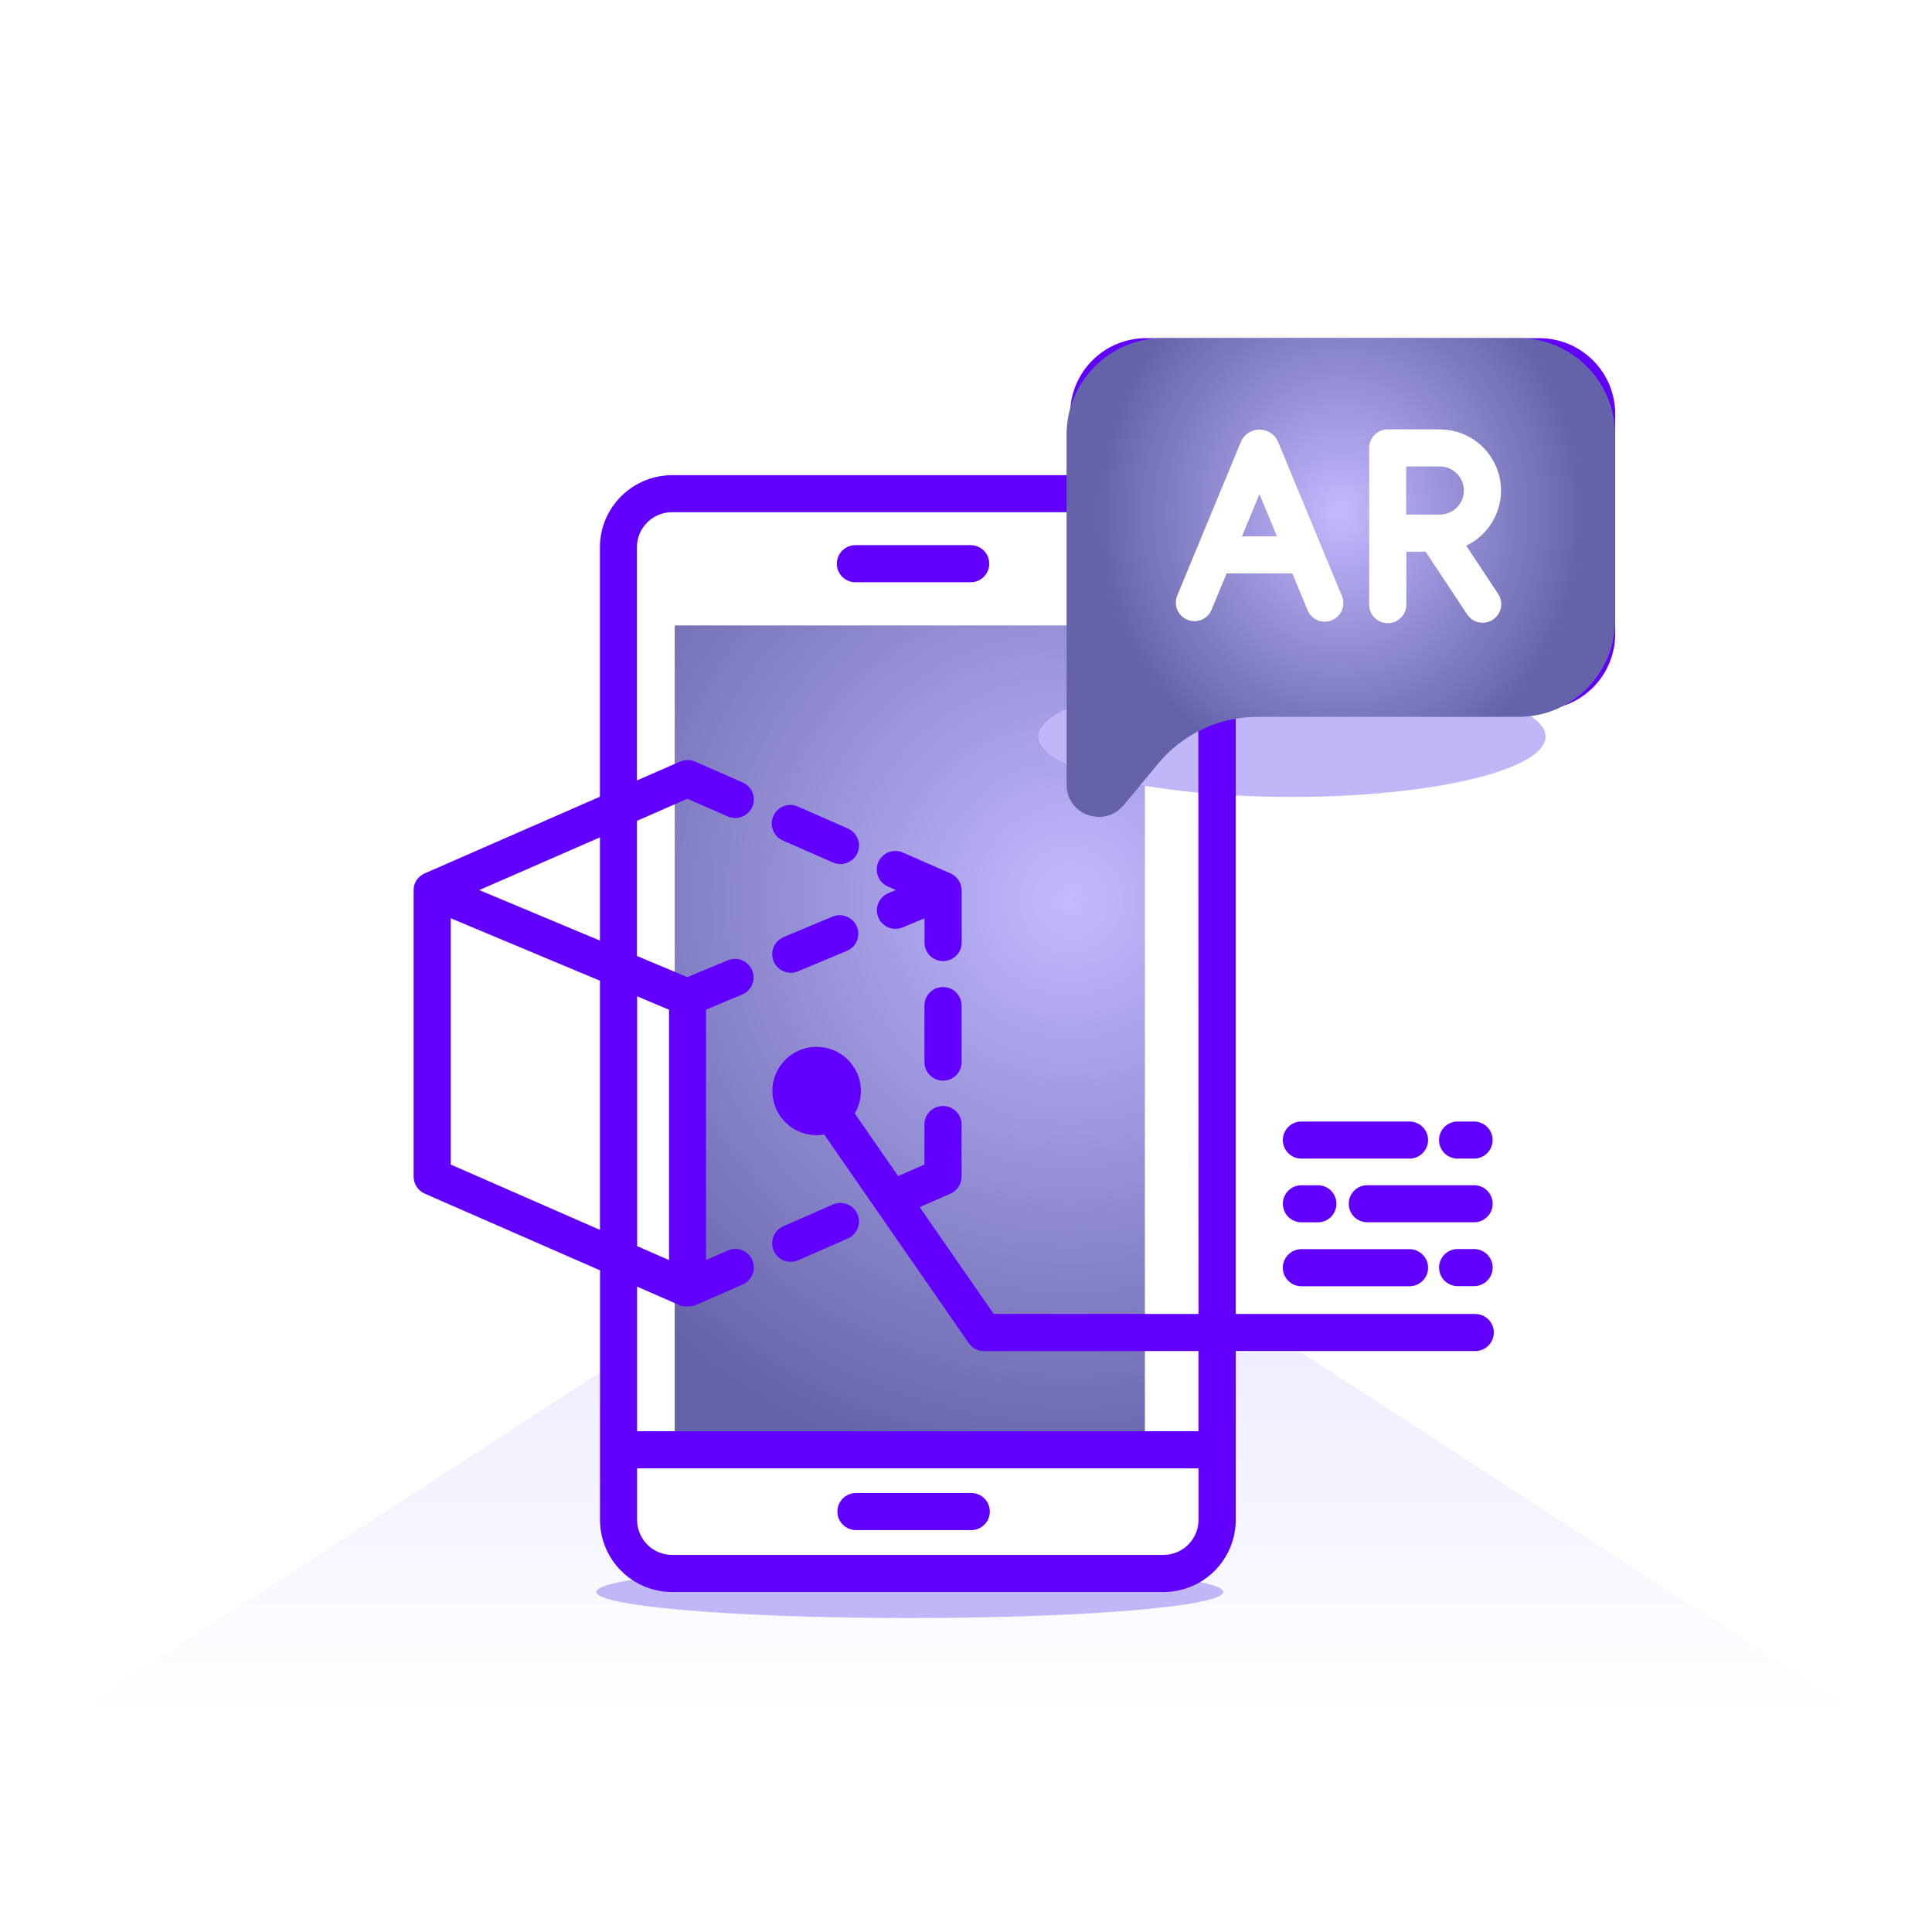 <svg width="60" height="60" viewBox="0 0 60 60" fill="none" xmlns="http://www.w3.org/2000/svg">
  <path d="M0 12C0 5.373 5.373 0 12 0H48C54.627 0 60 5.373 60 12V48C60 54.627 54.627 60 48 60H12C5.373 60 0 54.627 0 48V12Z" fill="white"/>
  <path d="M19.594 42H40.406L57.75 53.25H2.25L19.594 42Z" fill="url(#paint0_linear_1709_8611)"/>
  <g filter="url(#filter0_f_1709_8611)">
    <ellipse cx="28.255" cy="49.439" rx="9.735" ry="0.811" fill="#C0B7F8"/>
  </g>
  <rect x="19.331" y="15.367" width="18.658" height="33.26" rx="2" fill="white"/>
  <rect x="20.954" y="19.423" width="14.602" height="25.959" fill="url(#paint1_radial_1709_8611)"/>
  <g filter="url(#filter1_f_1709_8611)">
    <ellipse cx="40.125" cy="22.875" rx="7.875" ry="1.875" fill="#C0B7F8"/>
  </g>
  <path d="M26.584 47.519H30.163C30.316 47.519 30.463 47.458 30.571 47.35C30.679 47.242 30.74 47.096 30.74 46.943C30.74 46.79 30.679 46.644 30.571 46.535C30.463 46.428 30.316 46.367 30.163 46.367H26.584C26.43 46.367 26.284 46.428 26.175 46.535C26.067 46.644 26.006 46.79 26.006 46.943C26.006 47.096 26.067 47.242 26.175 47.35C26.284 47.458 26.43 47.519 26.584 47.519ZM26.313 25.723L24.789 25.053C24.72 25.02 24.644 25.002 24.567 24.999C24.49 24.995 24.413 25.008 24.341 25.035C24.269 25.062 24.203 25.103 24.147 25.156C24.091 25.209 24.047 25.272 24.016 25.343C23.985 25.413 23.968 25.489 23.967 25.566C23.966 25.643 23.98 25.719 24.009 25.79C24.038 25.862 24.081 25.926 24.135 25.981C24.189 26.035 24.254 26.078 24.326 26.108L25.85 26.777C25.92 26.811 25.995 26.83 26.073 26.834C26.15 26.837 26.227 26.825 26.3 26.798C26.373 26.771 26.439 26.73 26.495 26.677C26.552 26.624 26.597 26.56 26.628 26.489C26.659 26.418 26.675 26.342 26.676 26.265C26.677 26.188 26.663 26.111 26.633 26.039C26.604 25.968 26.56 25.903 26.505 25.849C26.45 25.794 26.385 25.751 26.313 25.723ZM24.029 38.842C24.09 38.982 24.205 39.092 24.347 39.148C24.49 39.203 24.649 39.2 24.789 39.139L26.313 38.469C26.385 38.441 26.45 38.398 26.505 38.343C26.56 38.289 26.604 38.224 26.633 38.153C26.663 38.081 26.677 38.005 26.676 37.927C26.675 37.85 26.659 37.773 26.628 37.703C26.597 37.632 26.552 37.568 26.495 37.515C26.439 37.462 26.373 37.421 26.3 37.394C26.227 37.367 26.15 37.355 26.073 37.358C25.995 37.362 25.92 37.381 25.85 37.414L24.326 38.084C24.186 38.146 24.076 38.26 24.021 38.402C23.965 38.544 23.968 38.702 24.029 38.842ZM47.806 10.502H35.588C34.964 10.503 34.366 10.751 33.925 11.191C33.484 11.631 33.236 12.228 33.235 12.85V14.757H20.874C20.28 14.758 19.709 14.994 19.289 15.414C18.868 15.834 18.631 16.403 18.631 16.997V24.743L13.187 27.125L13.178 27.13C13.159 27.139 13.139 27.15 13.12 27.161L13.109 27.168C13.088 27.181 13.068 27.195 13.049 27.212L13.039 27.221C13.022 27.235 13.007 27.25 12.992 27.267L12.983 27.276C12.967 27.294 12.952 27.314 12.938 27.334L12.931 27.346C12.921 27.363 12.911 27.381 12.902 27.399C12.902 27.405 12.895 27.412 12.893 27.418C12.891 27.422 12.889 27.426 12.886 27.43C12.879 27.449 12.872 27.468 12.866 27.486C12.86 27.511 12.854 27.536 12.851 27.561V27.578C12.847 27.604 12.845 27.631 12.845 27.657V36.541C12.845 36.653 12.878 36.763 12.939 36.856C13 36.95 13.087 37.024 13.19 37.069L18.634 39.451V47.202C18.634 47.796 18.871 48.365 19.292 48.785C19.712 49.205 20.283 49.441 20.877 49.442H36.134C36.728 49.441 37.299 49.205 37.719 48.785C38.14 48.365 38.377 47.796 38.377 47.202V41.959H45.814C45.968 41.959 46.114 41.898 46.222 41.79C46.331 41.682 46.392 41.536 46.392 41.383C46.392 41.23 46.331 41.084 46.222 40.975C46.114 40.867 45.968 40.807 45.814 40.807H38.377V22.041C38.422 22.041 38.465 22.041 38.509 22.041H47.809C48.433 22.04 49.03 21.792 49.471 21.352C49.912 20.912 50.16 20.315 50.161 19.693V12.855C50.161 12.547 50.101 12.241 49.983 11.955C49.864 11.67 49.691 11.41 49.472 11.192C49.253 10.973 48.994 10.8 48.708 10.682C48.422 10.563 48.116 10.502 47.806 10.502ZM18.632 38.195L13.998 36.166V28.517L18.632 30.457V38.195ZM18.632 29.211L14.884 27.642L18.632 26.005V29.211ZM19.787 30.942L20.777 31.358V39.133L19.787 38.699V30.942ZM37.221 47.202C37.221 47.49 37.105 47.767 36.901 47.971C36.697 48.175 36.42 48.289 36.131 48.29H20.874C20.586 48.289 20.309 48.175 20.104 47.971C19.9 47.767 19.785 47.49 19.785 47.202V45.602H37.221V47.202ZM37.221 40.807H30.862L28.562 37.489L29.517 37.071C29.62 37.026 29.707 36.952 29.768 36.858C29.829 36.765 29.862 36.655 29.862 36.544V34.944C29.865 34.866 29.852 34.789 29.825 34.717C29.797 34.645 29.755 34.579 29.701 34.523C29.647 34.467 29.583 34.423 29.511 34.393C29.44 34.362 29.363 34.347 29.286 34.347C29.208 34.347 29.131 34.362 29.06 34.393C28.988 34.423 28.924 34.467 28.87 34.523C28.816 34.579 28.774 34.645 28.747 34.717C28.719 34.789 28.706 34.866 28.709 34.944V36.167L27.893 36.524L26.545 34.579C26.704 34.31 26.766 33.994 26.721 33.685C26.676 33.375 26.526 33.091 26.297 32.878C26.068 32.665 25.772 32.536 25.46 32.514C25.148 32.491 24.837 32.576 24.579 32.754C24.322 32.931 24.133 33.192 24.043 33.491C23.954 33.791 23.97 34.112 24.089 34.402C24.207 34.691 24.421 34.931 24.695 35.083C24.969 35.234 25.287 35.287 25.596 35.234L30.085 41.711C30.138 41.787 30.209 41.85 30.291 41.893C30.374 41.936 30.465 41.959 30.559 41.959H37.22V44.448H19.785V39.957L21.12 40.541C21.137 40.548 21.154 40.554 21.171 40.56H21.177H21.185H21.194L21.226 40.569H21.234H21.238H21.258H21.276C21.301 40.572 21.326 40.574 21.351 40.575C21.376 40.574 21.401 40.572 21.425 40.569H21.443H21.457H21.467H21.473L21.507 40.56H21.516H21.525H21.53C21.547 40.554 21.564 40.548 21.581 40.54L23.048 39.898C23.12 39.869 23.186 39.826 23.241 39.772C23.296 39.718 23.339 39.653 23.369 39.581C23.398 39.51 23.413 39.433 23.412 39.356C23.411 39.278 23.394 39.202 23.363 39.131C23.332 39.06 23.287 38.997 23.231 38.944C23.174 38.891 23.108 38.849 23.035 38.822C22.963 38.795 22.886 38.783 22.808 38.787C22.731 38.791 22.655 38.81 22.585 38.843L21.926 39.132V31.356L23.05 30.886C23.119 30.857 23.183 30.814 23.236 30.76C23.29 30.706 23.332 30.642 23.36 30.573C23.389 30.502 23.404 30.427 23.403 30.352C23.403 30.276 23.387 30.201 23.358 30.131C23.329 30.062 23.286 29.998 23.232 29.945C23.178 29.892 23.114 29.85 23.044 29.821C22.974 29.793 22.899 29.778 22.823 29.779C22.747 29.779 22.672 29.794 22.602 29.824L21.347 30.345L19.781 29.689V25.492L21.347 24.806L22.584 25.347C22.653 25.38 22.729 25.399 22.807 25.403C22.884 25.406 22.961 25.394 23.034 25.367C23.107 25.34 23.173 25.299 23.229 25.246C23.286 25.193 23.331 25.129 23.362 25.058C23.393 24.988 23.409 24.911 23.41 24.834C23.411 24.757 23.396 24.68 23.367 24.608C23.338 24.537 23.294 24.472 23.239 24.418C23.184 24.363 23.119 24.321 23.047 24.292L21.579 23.649L21.569 23.645L21.54 23.634L21.514 23.626L21.486 23.618L21.459 23.611L21.431 23.607H21.403H21.374H21.317H21.293L21.26 23.611L21.237 23.615L21.206 23.623L21.182 23.629L21.154 23.638L21.127 23.649L21.115 23.653L19.78 24.238V16.994C19.78 16.706 19.895 16.43 20.099 16.226C20.303 16.022 20.58 15.907 20.869 15.907H33.23V24.437C33.23 24.552 33.263 24.665 33.325 24.762C33.388 24.859 33.477 24.936 33.583 24.983C33.661 25.018 33.746 25.036 33.832 25.036C33.973 25.036 34.11 24.985 34.218 24.893L36.891 22.625C36.992 22.538 37.101 22.46 37.216 22.392L37.221 40.807ZM49.003 19.689C49.003 20.006 48.876 20.31 48.652 20.534C48.427 20.758 48.122 20.884 47.805 20.885H38.506C37.642 20.885 36.807 21.192 36.149 21.75L34.389 23.243V12.851C34.39 12.534 34.516 12.23 34.741 12.006C34.966 11.781 35.27 11.655 35.588 11.655H47.806C48.124 11.655 48.428 11.781 48.653 12.006C48.878 12.23 49.004 12.534 49.005 12.851L49.003 19.689ZM40.437 35.981H43.752C43.829 35.984 43.907 35.971 43.979 35.944C44.051 35.916 44.117 35.874 44.173 35.82C44.229 35.767 44.273 35.702 44.304 35.631C44.334 35.56 44.35 35.483 44.35 35.406C44.35 35.328 44.334 35.252 44.304 35.18C44.273 35.109 44.229 35.045 44.173 34.991C44.117 34.937 44.051 34.895 43.979 34.868C43.907 34.84 43.829 34.827 43.752 34.83H40.437C40.36 34.827 40.282 34.84 40.21 34.868C40.138 34.895 40.072 34.937 40.016 34.991C39.96 35.045 39.916 35.109 39.885 35.18C39.855 35.252 39.839 35.328 39.839 35.406C39.839 35.483 39.855 35.56 39.885 35.631C39.916 35.702 39.96 35.767 40.016 35.82C40.072 35.874 40.138 35.916 40.21 35.944C40.282 35.971 40.36 35.984 40.437 35.981ZM45.756 34.83H45.247C45.097 34.835 44.956 34.898 44.852 35.006C44.748 35.113 44.691 35.256 44.691 35.406C44.691 35.555 44.748 35.698 44.852 35.806C44.956 35.913 45.097 35.976 45.247 35.981H45.756C45.834 35.984 45.911 35.971 45.983 35.944C46.056 35.916 46.122 35.874 46.178 35.82C46.233 35.767 46.278 35.702 46.308 35.631C46.339 35.56 46.354 35.483 46.354 35.406C46.354 35.328 46.339 35.252 46.308 35.18C46.278 35.109 46.233 35.045 46.178 34.991C46.122 34.937 46.056 34.895 45.983 34.868C45.911 34.84 45.834 34.827 45.756 34.83ZM40.437 39.946H43.752C43.829 39.948 43.907 39.935 43.979 39.908C44.051 39.88 44.117 39.838 44.173 39.784C44.229 39.731 44.273 39.666 44.304 39.595C44.334 39.524 44.35 39.447 44.35 39.37C44.35 39.292 44.334 39.216 44.304 39.144C44.273 39.073 44.229 39.009 44.173 38.955C44.117 38.901 44.051 38.859 43.979 38.832C43.907 38.804 43.829 38.791 43.752 38.794H40.437C40.36 38.791 40.282 38.804 40.21 38.832C40.138 38.859 40.072 38.901 40.016 38.955C39.96 39.009 39.916 39.073 39.885 39.144C39.855 39.216 39.839 39.292 39.839 39.37C39.839 39.447 39.855 39.524 39.885 39.595C39.916 39.666 39.96 39.731 40.016 39.784C40.072 39.838 40.138 39.88 40.21 39.908C40.282 39.935 40.36 39.948 40.437 39.946ZM25.854 28.467L24.336 29.102C24.195 29.162 24.083 29.274 24.025 29.416C23.968 29.557 23.968 29.716 24.028 29.857C24.087 29.998 24.2 30.109 24.342 30.167C24.483 30.225 24.642 30.224 24.783 30.165L26.301 29.53C26.371 29.5 26.434 29.457 26.488 29.404C26.541 29.35 26.583 29.286 26.612 29.216C26.64 29.146 26.655 29.071 26.654 28.995C26.654 28.92 26.639 28.845 26.609 28.775C26.58 28.705 26.537 28.642 26.483 28.589C26.429 28.536 26.365 28.494 26.295 28.465C26.225 28.436 26.15 28.422 26.074 28.422C25.998 28.423 25.923 28.438 25.854 28.467ZM39.68 13.694C39.629 13.588 39.549 13.499 39.449 13.436C39.349 13.373 39.233 13.34 39.115 13.34C38.996 13.34 38.881 13.373 38.781 13.436C38.681 13.499 38.6 13.588 38.549 13.694L36.561 18.494C36.532 18.564 36.517 18.639 36.517 18.715C36.517 18.791 36.532 18.866 36.561 18.936C36.59 19.005 36.633 19.069 36.687 19.122C36.74 19.176 36.804 19.218 36.874 19.247C36.944 19.276 37.019 19.291 37.095 19.291C37.171 19.291 37.246 19.276 37.316 19.247C37.386 19.218 37.449 19.175 37.503 19.122C37.556 19.068 37.599 19.004 37.627 18.934L38.094 17.808H40.135L40.602 18.934C40.629 19.006 40.671 19.072 40.724 19.128C40.778 19.184 40.842 19.229 40.913 19.259C40.983 19.29 41.06 19.306 41.137 19.306C41.214 19.307 41.291 19.292 41.362 19.263C41.434 19.233 41.498 19.19 41.553 19.135C41.607 19.08 41.649 19.015 41.678 18.943C41.706 18.872 41.72 18.795 41.719 18.718C41.717 18.641 41.7 18.565 41.668 18.494L39.68 13.694ZM38.571 16.656L39.114 15.344L39.658 16.656H38.571ZM45.758 38.79H45.248C45.099 38.795 44.958 38.858 44.854 38.966C44.75 39.073 44.692 39.217 44.692 39.366C44.692 39.515 44.75 39.659 44.854 39.766C44.958 39.873 45.099 39.936 45.248 39.942H45.758C45.835 39.944 45.913 39.932 45.985 39.904C46.057 39.876 46.123 39.834 46.179 39.781C46.235 39.727 46.279 39.662 46.31 39.591C46.34 39.52 46.356 39.443 46.356 39.366C46.356 39.288 46.34 39.212 46.31 39.141C46.279 39.069 46.235 39.005 46.179 38.951C46.123 38.898 46.057 38.856 45.985 38.828C45.913 38.8 45.835 38.787 45.758 38.79ZM45.758 36.808H42.443C42.294 36.813 42.152 36.876 42.048 36.983C41.945 37.091 41.887 37.234 41.887 37.384C41.887 37.533 41.945 37.676 42.048 37.784C42.152 37.891 42.294 37.954 42.443 37.959H45.758C45.835 37.962 45.913 37.949 45.985 37.922C46.057 37.894 46.123 37.852 46.179 37.798C46.235 37.745 46.279 37.68 46.31 37.609C46.34 37.538 46.356 37.461 46.356 37.384C46.356 37.306 46.34 37.23 46.31 37.158C46.279 37.087 46.235 37.023 46.179 36.969C46.123 36.915 46.057 36.873 45.985 36.846C45.913 36.818 45.835 36.805 45.758 36.808ZM45.534 16.948C45.923 16.762 46.237 16.45 46.425 16.062C46.613 15.675 46.664 15.235 46.569 14.815C46.473 14.395 46.238 14.02 45.901 13.751C45.564 13.482 45.145 13.335 44.714 13.335H43.099C42.946 13.335 42.799 13.396 42.69 13.504C42.582 13.612 42.521 13.758 42.521 13.911V18.757C42.519 18.835 42.531 18.912 42.559 18.984C42.587 19.056 42.629 19.122 42.683 19.178C42.737 19.234 42.801 19.278 42.873 19.308C42.944 19.338 43.021 19.354 43.098 19.354C43.176 19.354 43.252 19.338 43.324 19.308C43.395 19.278 43.46 19.234 43.514 19.178C43.567 19.122 43.609 19.056 43.637 18.984C43.665 18.912 43.678 18.835 43.675 18.757V17.134H44.275L45.56 19.075C45.602 19.139 45.655 19.194 45.718 19.238C45.781 19.281 45.852 19.311 45.927 19.327C46.001 19.342 46.078 19.343 46.153 19.329C46.228 19.314 46.3 19.285 46.364 19.243C46.427 19.201 46.482 19.147 46.524 19.084C46.567 19.02 46.596 18.949 46.611 18.875C46.626 18.8 46.626 18.723 46.611 18.648C46.596 18.573 46.566 18.503 46.523 18.439L45.534 16.948ZM44.714 15.981H43.67V14.486H44.714C44.912 14.486 45.103 14.565 45.243 14.705C45.383 14.845 45.462 15.035 45.462 15.233C45.462 15.431 45.383 15.621 45.243 15.762C45.103 15.902 44.912 15.981 44.714 15.981ZM29.286 30.654C29.21 30.654 29.135 30.669 29.065 30.698C28.995 30.727 28.932 30.769 28.878 30.823C28.825 30.876 28.782 30.939 28.753 31.009C28.724 31.079 28.709 31.154 28.709 31.23V32.964C28.707 33.041 28.72 33.118 28.747 33.19C28.775 33.263 28.817 33.329 28.871 33.384C28.925 33.44 28.989 33.484 29.061 33.515C29.132 33.545 29.209 33.56 29.286 33.56C29.364 33.56 29.441 33.545 29.512 33.515C29.583 33.484 29.648 33.44 29.702 33.384C29.756 33.329 29.798 33.263 29.825 33.19C29.853 33.118 29.866 33.041 29.863 32.964V31.23C29.863 31.154 29.848 31.079 29.819 31.009C29.79 30.939 29.748 30.876 29.694 30.822C29.641 30.769 29.577 30.726 29.507 30.697C29.437 30.668 29.362 30.654 29.286 30.654ZM29.855 27.56C29.851 27.535 29.846 27.51 29.839 27.485C29.833 27.467 29.827 27.448 29.819 27.43C29.817 27.426 29.815 27.421 29.813 27.417L29.804 27.398C29.795 27.38 29.785 27.363 29.774 27.346L29.768 27.334C29.754 27.313 29.739 27.293 29.722 27.274L29.715 27.267C29.7 27.25 29.684 27.234 29.667 27.22L29.657 27.211C29.638 27.195 29.618 27.18 29.597 27.166L29.586 27.16C29.567 27.149 29.547 27.139 29.527 27.129L29.519 27.124L28.051 26.482C27.981 26.449 27.906 26.431 27.829 26.428C27.752 26.425 27.675 26.437 27.603 26.464C27.531 26.491 27.465 26.532 27.409 26.585C27.353 26.638 27.308 26.702 27.277 26.772C27.246 26.842 27.23 26.918 27.229 26.995C27.228 27.072 27.242 27.148 27.271 27.22C27.3 27.291 27.343 27.356 27.397 27.41C27.451 27.465 27.516 27.508 27.587 27.537L27.823 27.64L27.586 27.739C27.516 27.769 27.453 27.811 27.399 27.865C27.346 27.919 27.304 27.983 27.275 28.053C27.246 28.123 27.232 28.198 27.232 28.273C27.233 28.349 27.248 28.424 27.277 28.494C27.307 28.564 27.35 28.627 27.404 28.68C27.457 28.733 27.521 28.775 27.591 28.804C27.662 28.832 27.737 28.847 27.812 28.847C27.888 28.846 27.963 28.831 28.033 28.802L28.712 28.518V29.252C28.709 29.329 28.722 29.406 28.75 29.479C28.777 29.551 28.819 29.617 28.873 29.673C28.927 29.728 28.991 29.773 29.063 29.803C29.134 29.833 29.211 29.849 29.288 29.849C29.366 29.849 29.443 29.833 29.514 29.803C29.586 29.773 29.65 29.728 29.704 29.673C29.758 29.617 29.8 29.551 29.828 29.479C29.855 29.406 29.868 29.329 29.865 29.252V27.656C29.865 27.629 29.863 27.603 29.859 27.576L29.855 27.56ZM40.439 37.96H40.948C41.097 37.955 41.239 37.892 41.343 37.784C41.446 37.677 41.504 37.533 41.504 37.384C41.504 37.235 41.446 37.092 41.343 36.984C41.239 36.877 41.097 36.814 40.948 36.809H40.439C40.361 36.806 40.284 36.819 40.212 36.846C40.139 36.874 40.073 36.916 40.017 36.97C39.961 37.023 39.917 37.088 39.887 37.159C39.856 37.23 39.841 37.307 39.841 37.384C39.841 37.462 39.856 37.538 39.887 37.61C39.917 37.681 39.961 37.745 40.017 37.799C40.073 37.853 40.139 37.895 40.212 37.922C40.284 37.95 40.361 37.963 40.439 37.96ZM30.166 16.93H26.587C26.509 16.928 26.432 16.941 26.359 16.968C26.287 16.996 26.221 17.038 26.165 17.092C26.109 17.145 26.065 17.21 26.035 17.281C26.004 17.352 25.989 17.429 25.989 17.506C25.989 17.584 26.004 17.66 26.035 17.732C26.065 17.803 26.109 17.867 26.165 17.921C26.221 17.975 26.287 18.017 26.359 18.044C26.432 18.072 26.509 18.085 26.587 18.082H30.166C30.315 18.077 30.457 18.014 30.561 17.906C30.664 17.799 30.722 17.655 30.722 17.506C30.722 17.357 30.664 17.214 30.561 17.106C30.457 16.999 30.315 16.936 30.166 16.93Z" fill="#6100FF"/>
  <path d="M35.979 23.702L34.891 25.008C34.292 25.727 33.123 25.303 33.123 24.368V13.5C33.123 11.843 34.466 10.5 36.123 10.5H47.158C48.815 10.5 50.158 11.843 50.158 13.5V19.263C50.158 20.92 48.815 22.263 47.158 22.263H39.052C37.865 22.263 36.739 22.79 35.979 23.702Z" fill="url(#paint2_radial_1709_8611)"/>
  <path fill-rule="evenodd" clip-rule="evenodd" d="M45.534 16.948C45.923 16.762 46.237 16.45 46.425 16.062C46.613 15.675 46.664 15.235 46.568 14.815C46.473 14.395 46.237 14.02 45.901 13.751C45.563 13.482 45.145 13.335 44.714 13.335H43.098C42.945 13.335 42.798 13.396 42.69 13.504C42.582 13.612 42.521 13.758 42.521 13.911V18.757C42.518 18.835 42.531 18.912 42.559 18.984C42.587 19.056 42.629 19.122 42.683 19.178C42.736 19.234 42.801 19.278 42.872 19.308C42.944 19.338 43.02 19.354 43.098 19.354C43.175 19.354 43.252 19.338 43.324 19.308C43.395 19.278 43.46 19.234 43.513 19.178C43.567 19.122 43.609 19.056 43.637 18.984C43.665 18.912 43.678 18.835 43.675 18.757V17.134H44.275L45.56 19.075C45.601 19.139 45.655 19.194 45.718 19.238C45.781 19.281 45.852 19.311 45.926 19.327C46.001 19.342 46.078 19.343 46.153 19.329C46.228 19.314 46.3 19.285 46.363 19.243C46.427 19.201 46.482 19.147 46.524 19.084C46.567 19.02 46.596 18.949 46.611 18.875C46.626 18.8 46.626 18.723 46.611 18.648C46.595 18.573 46.566 18.503 46.523 18.439L45.534 16.948ZM39.68 13.694C39.629 13.588 39.548 13.499 39.448 13.436C39.348 13.373 39.233 13.34 39.114 13.34C38.996 13.34 38.881 13.373 38.781 13.436C38.681 13.499 38.6 13.588 38.549 13.694L36.561 18.494C36.532 18.564 36.517 18.639 36.517 18.715C36.517 18.791 36.532 18.866 36.561 18.936C36.59 19.005 36.633 19.069 36.687 19.122C36.74 19.176 36.804 19.218 36.874 19.247C36.944 19.276 37.019 19.291 37.095 19.291C37.171 19.291 37.246 19.276 37.316 19.247C37.386 19.218 37.449 19.175 37.503 19.122C37.556 19.068 37.598 19.004 37.627 18.934L38.094 17.808H40.135L40.602 18.934C40.629 19.006 40.671 19.072 40.724 19.128C40.777 19.184 40.841 19.229 40.912 19.259C40.983 19.29 41.059 19.306 41.137 19.306C41.214 19.307 41.291 19.292 41.362 19.263C41.433 19.233 41.498 19.19 41.552 19.135C41.607 19.08 41.649 19.015 41.678 18.943C41.706 18.872 41.72 18.795 41.719 18.718C41.717 18.641 41.7 18.565 41.668 18.494L39.68 13.694ZM44.714 15.981H43.67V14.486H44.714C44.912 14.486 45.103 14.565 45.243 14.705C45.383 14.845 45.462 15.035 45.462 15.233C45.462 15.431 45.383 15.622 45.243 15.762C45.103 15.902 44.912 15.981 44.714 15.981ZM38.571 16.656L39.114 15.344L39.658 16.656H38.571Z" fill="white"/>
  <defs>
    <filter id="filter0_f_1709_8611" x="14.521" y="44.627" width="27.469" height="9.623" filterUnits="userSpaceOnUse" color-interpolation-filters="sRGB">
      <feFlood flood-opacity="0" result="BackgroundImageFix"/>
      <feBlend mode="normal" in="SourceGraphic" in2="BackgroundImageFix" result="shape"/>
      <feGaussianBlur stdDeviation="2" result="effect1_foregroundBlur_1709_8611"/>
    </filter>
    <filter id="filter1_f_1709_8611" x="26.25" y="15" width="27.75" height="15.75" filterUnits="userSpaceOnUse" color-interpolation-filters="sRGB">
      <feFlood flood-opacity="0" result="BackgroundImageFix"/>
      <feBlend mode="normal" in="SourceGraphic" in2="BackgroundImageFix" result="shape"/>
      <feGaussianBlur stdDeviation="3" result="effect1_foregroundBlur_1709_8611"/>
    </filter>
    <linearGradient id="paint0_linear_1709_8611" x1="30" y1="42" x2="30" y2="53.25" gradientUnits="userSpaceOnUse">
      <stop stop-color="#EDEDFF"/>
      <stop offset="1" stop-color="white"/>
    </linearGradient>
    <radialGradient id="paint1_radial_1709_8611" cx="0" cy="0" r="1" gradientUnits="userSpaceOnUse" gradientTransform="translate(33.233 27.953) rotate(105.939) scale(18.127 18.23)">
      <stop stop-color="#C3B9FF"/>
      <stop offset="1" stop-color="#6463A9"/>
    </radialGradient>
    <radialGradient id="paint2_radial_1709_8611" cx="0" cy="0" r="1" gradientUnits="userSpaceOnUse" gradientTransform="translate(41.64 15.918) rotate(90) scale(8.373 7.569)">
      <stop stop-color="#C3B9FF"/>
      <stop offset="1" stop-color="#6463A9"/>
    </radialGradient>
  </defs>
</svg>
